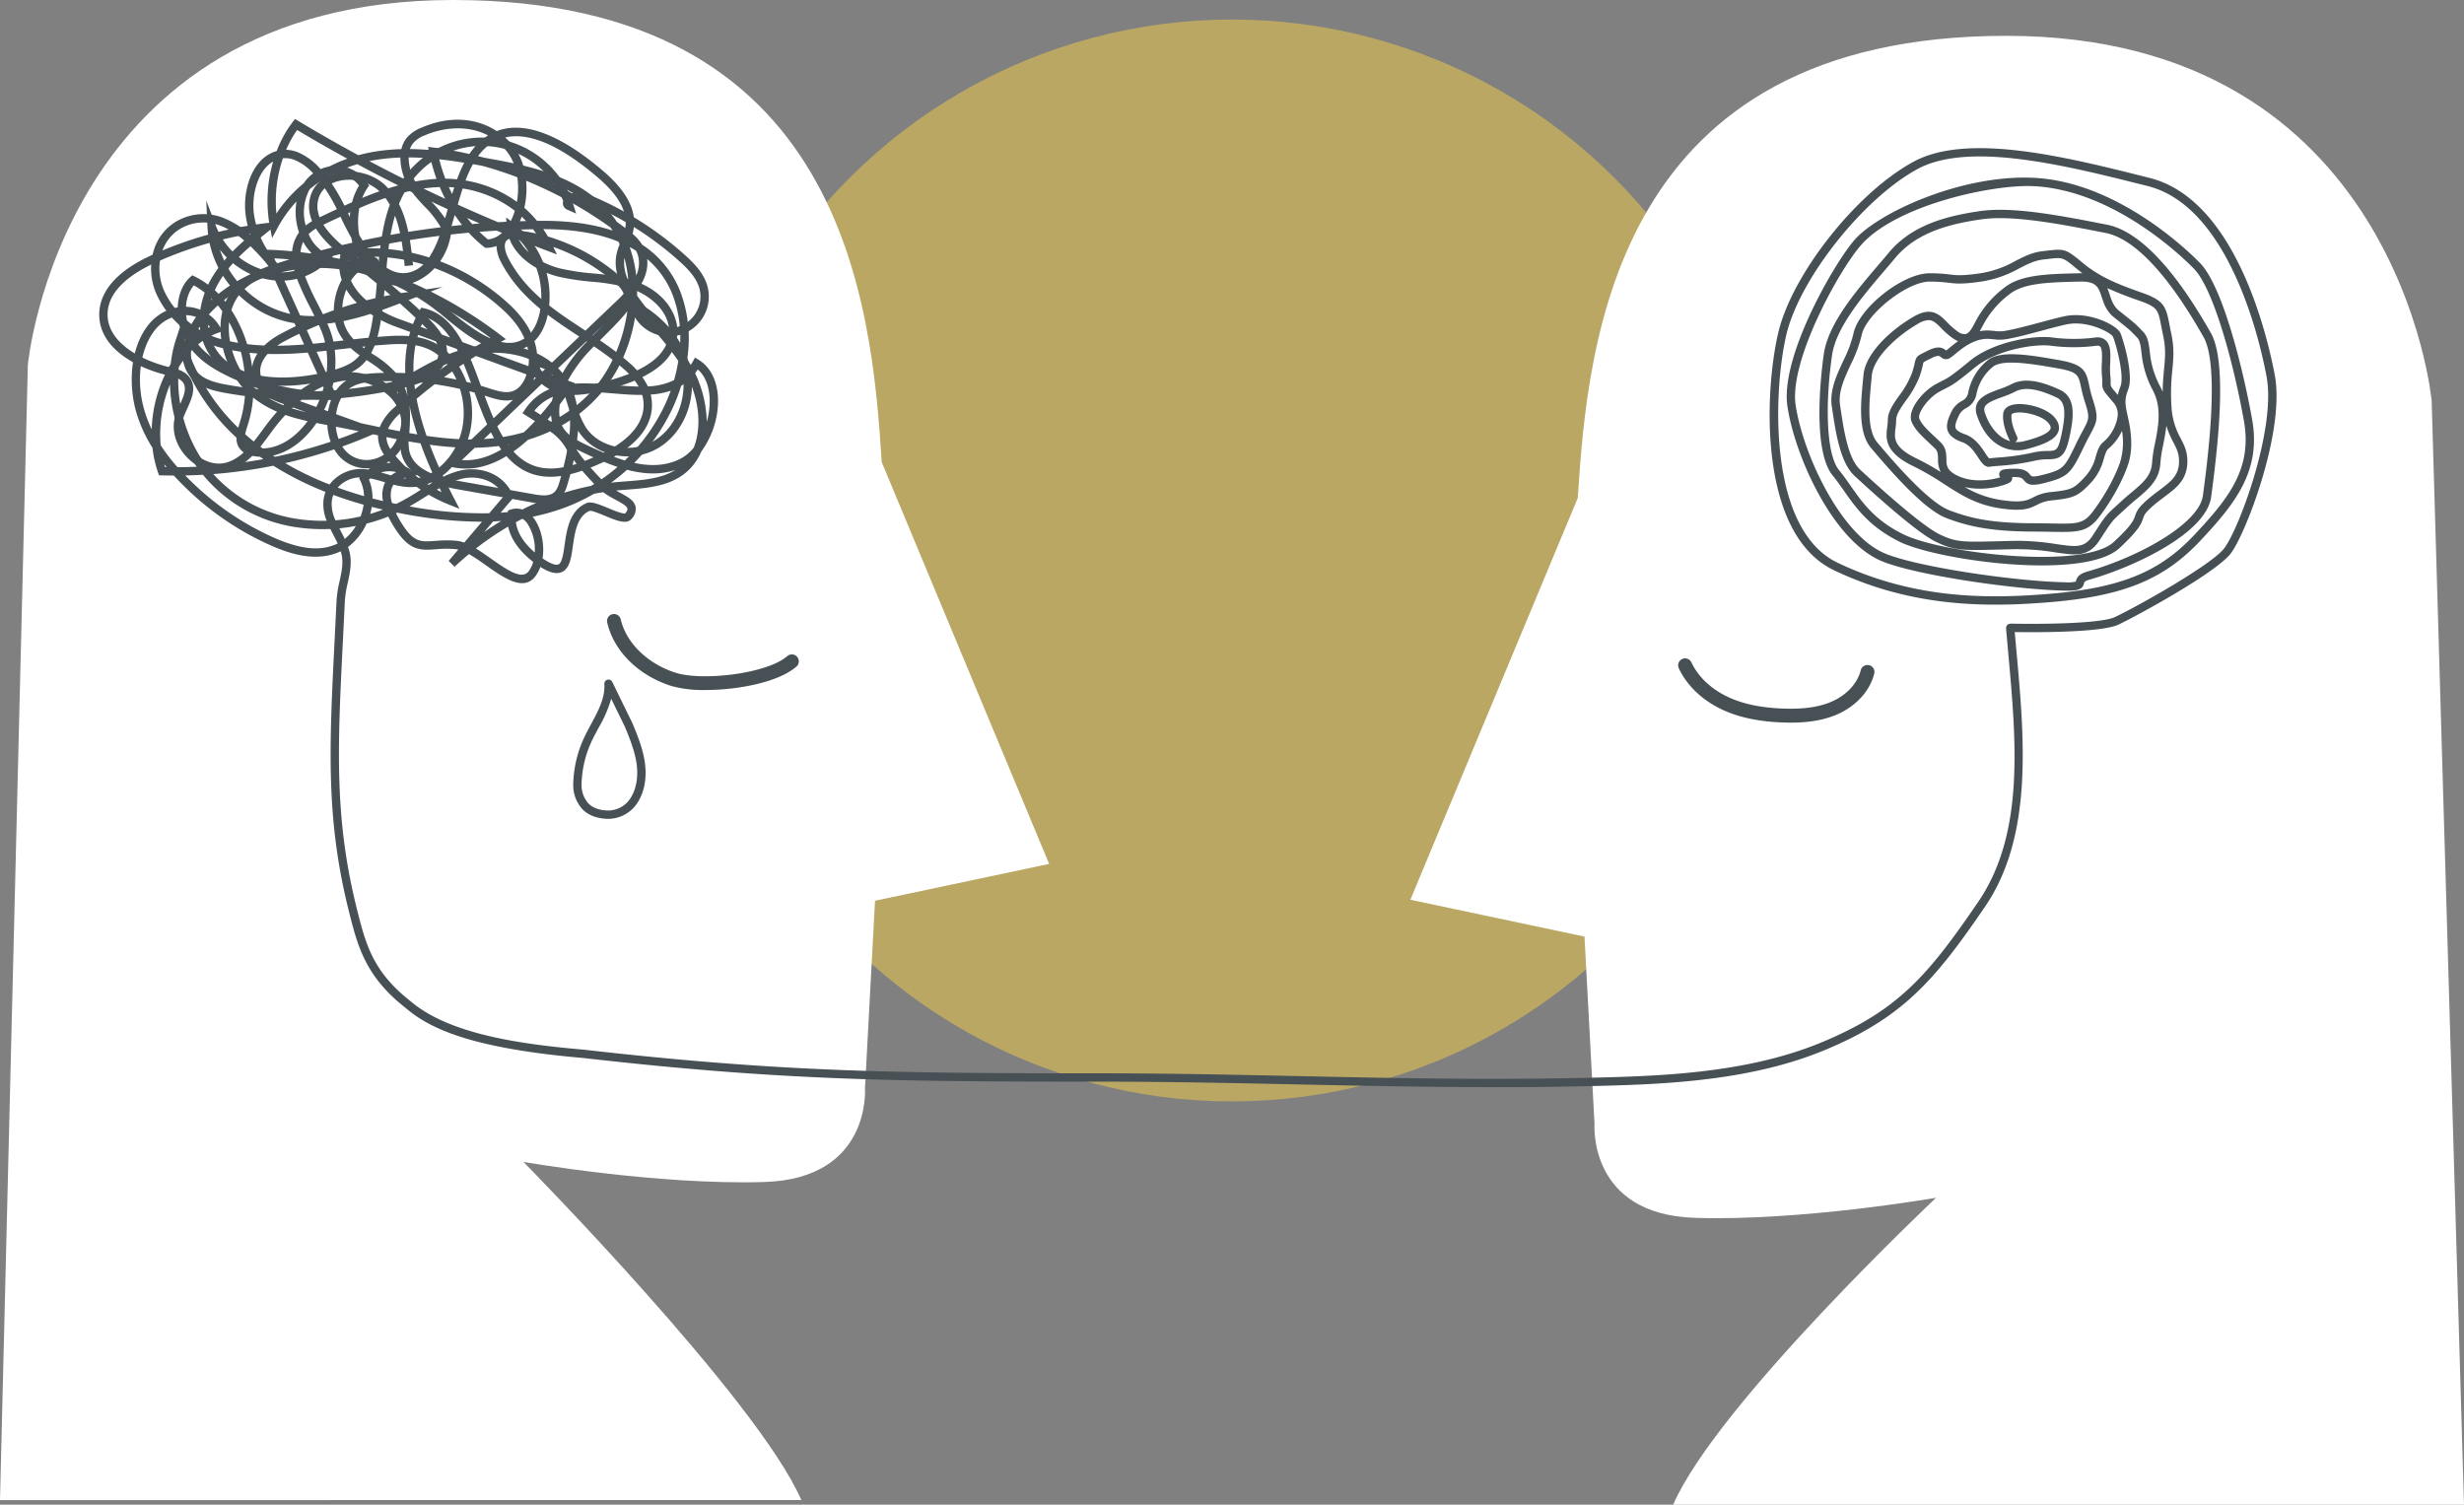 <svg xmlns="http://www.w3.org/2000/svg" xmlns:xlink="http://www.w3.org/1999/xlink" width="885.952" height="541.024" viewBox="0 0 885.952 541.024">
  <rect x="0" y="0" width="885.952" height="541.024" fill="#808080" stroke="none"/>
  <defs>
    <clipPath id="clip-path">
      <rect id="Rechteck_128" data-name="Rechteck 128" width="885.952" height="541.024" fill="none"/>
    </clipPath>
  </defs>
  <circle id="Ellipse_23" data-name="Ellipse 23" cx="194.5" cy="194.5" r="194.5" transform="translate(248.476 7.024)" fill="#fdd346" opacity="0.468"/>
  <g id="Gruppe_177" data-name="Gruppe 177">
    <g id="Gruppe_179" data-name="Gruppe 179" clip-path="url(#clip-path)">
      <path id="Pfad_177" data-name="Pfad 177" d="M0,539.383,10.012,131.23S22.053,0,162.92,0s150.5,109.577,154.11,166.158l60.2,144.471-62.608,13.243L311.011,391.3s2.406,32.5-36.126,33.7-86.687-7.224-86.687-7.224,84.28,85.482,99.932,121.6Z" fill="#fff"/>
      <path id="Pfad_178" data-name="Pfad 178" d="M885.952,541.022,874.325,144.116S862.284,12.882,721.417,12.882s-150.5,109.579-154.11,166.158l-60.2,144.472,62.608,13.245,3.611,67.424s-2.409,32.506,36.119,33.711,86.689-7.224,86.689-7.224S617.26,504.9,601.608,541.024Z" fill="#fff"/>
      <path id="Pfad_179" data-name="Pfad 179" d="M537.1,390.9c-23.885,0-47.28-.5-70.14-.982-23.069-.489-46.922-.995-71.13-.995-73.3,0-114.877-.379-186.252-8.524-41.925-3.622-55.828-11.191-63.893-18.117-14.3-11.184-17.109-22.249-20.077-33.962-8.531-33.665-7.24-59.421-5.285-98.407.227-4.517.462-9.2.69-14.091a41.439,41.439,0,0,1,1.086-6.841c.735-3.384,1.429-6.579.706-9.661q-.129-.549-.3-1.091c-8.651,4.074-18.162.9-24.616-1.884a104.525,104.525,0,0,1-32.246-22.088Q64,172.622,62.507,170.99q-2.156-.006-4.307-.066l-1.036-.03-.339-.979a41.527,41.527,0,0,1-2-8.9,50.5,50.5,0,0,1-5.76-12.548c-2.842-9.575-2.591-23.111,4.376-31.767a17.349,17.349,0,0,1,6.376-4.955,31.144,31.144,0,0,1-2.664-4.224A22.53,22.53,0,0,1,55.5,89.354,18.081,18.081,0,0,1,64.92,78.817a19.458,19.458,0,0,1,9.469-1.787l-.221-4.911,1.943,5.095a19.375,19.375,0,0,1,3.907,1.012,33.466,33.466,0,0,1,10.113,6.293,32.981,32.981,0,0,1-1.769-6.929c-1.161-8.274,1.668-18.99,9.2-22.556a12.638,12.638,0,0,1,1.926-.729,41.4,41.4,0,0,1,5.769-10.466l.815-1.058,1.146.687q10.661,6.4,21.63,12.342a56.967,56.967,0,0,1,5.638-1.245,70.775,70.775,0,0,1,9.829-.939,10.2,10.2,0,0,1,1.857-3.964,13.008,13.008,0,0,1,5.395-3.763c10.774-4.671,20.3-3.145,27.053,1.235,9.768-3.723,22.785,1.118,38.256,14.361,8.654,7.4,12.2,14.394,10.851,21.37-.079.411-.176.811-.285,1.2a17.613,17.613,0,0,1,3.458,3.915,35.671,35.671,0,0,1,13.755,16.974,47.8,47.8,0,0,1,2.425,24.191q.638.991,1.242,2.021c.012.021.024.042.037.063q.4-.613.777-1.29l.76-1.374,1.338.821c4.682,2.875,7.206,8.673,6.925,15.909a31.312,31.312,0,0,1-5.987,17.024,20.716,20.716,0,0,1-1.742,3.281c-5.874,9-16.13,9.783-25.178,10.47-.759.058-1.511.115-2.254.177-.491.04-.983.085-1.473.134.441.247.879.484,1.3.714,2.827,1.531,5.268,2.853,5.72,5.2a5.146,5.146,0,0,1-1.492,4.3c-1.749,2.1-5.375.6-9.574-1.144-1.761-.731-4.705-1.952-5.47-1.769-4.493,1.946-5.313,7.662-6.036,12.705-.618,4.312-1.152,8.035-3.957,9.29-1.911.853-4.379.269-7.732-1.843A13.292,13.292,0,0,1,192.646,207c-4.219,5.931-11.465.817-17.859-3.694-2.079-1.467-4.2-2.961-6.164-4.075q-2.633,2.176-5.151,4.536L161.3,201.7l3.493-4.1a6.086,6.086,0,0,0-.777-.134,38.5,38.5,0,0,0-7.325.027c-5.178.383-9.271.685-14.243-6.844a42.439,42.439,0,0,1-2.836-4.926,64.4,64.4,0,0,1-7.8,2.538,21.779,21.779,0,0,1-6.669,8.409,19.777,19.777,0,0,1,.574,1.971c.877,3.74.077,7.421-.695,10.981a39.163,39.163,0,0,0-1.021,6.345c-.229,4.891-.464,9.581-.69,14.1-1.941,38.715-3.224,64.292,5.2,97.52,2.962,11.689,5.52,21.783,19.07,32.38,13.779,11.83,39.217,15.457,62.292,17.451,71.253,8.13,112.762,8.509,185.952,8.509,24.24,0,48.109.506,71.194,1,32.877.7,66.873,1.422,101.793.65,25.9-.57,58.126-1.278,85.7-12.6,27.88-11.449,38.707-24.243,56.766-50.7,16.679-24.439,13.7-57.355,10.827-89.189-.278-3.078-.553-6.131-.808-9.148a1.5,1.5,0,1,1,2.99-.252c.253,3.01.529,6.058.807,9.131,2.788,30.852,5.948,65.822-11.337,91.149-18,26.375-29.6,40.083-58.107,51.789-28.083,11.532-60.622,12.246-86.767,12.822q-16.025.351-31.783.331M171.128,197.216c1.744,1.063,3.545,2.334,5.388,3.634,6.765,4.774,11.372,7.658,13.685,4.408a10.63,10.63,0,0,0,1.508-3.221c-3.286-2.528-7.791-6.927-8.992-12.7a107.3,107.3,0,0,0-11.589,7.874m23.944,3.553.222.149c3.507,2.334,4.948,2.271,5.5,2.026,1.3-.58,1.762-3.832,2.213-6.977.793-5.534,1.78-12.421,7.849-15.046,1.643-.709,4.026.208,7.777,1.764,1.847.767,5.258,2.184,6.178,1.923.429-.527.888-1.231.791-1.739-.183-.956-2.227-2.062-4.2-3.132a37.656,37.656,0,0,1-4.55-2.757q-1.628.252-3.249.565a69.807,69.807,0,0,1-15.578,6.644q-3.258.954-6.521,1.611c.18.211.357.434.527.667,2.535,3.458,3.866,9.165,3.045,14.3m-9.573-13c.565,4.623,3.876,8.393,6.766,10.864a17.037,17.037,0,0,0-2.657-10.389,6.821,6.821,0,0,0-1.749-1.726q-1.187.61-2.36,1.251M66.6,170.955q.571.586,1.165,1.177a101.566,101.566,0,0,0,31.322,21.459c9.43,4.061,16.541,4.648,22.328,1.832-.505-1.106-1.071-2.193-1.63-3.262-.338-.65-.68-1.3-1.009-1.965a63.778,63.778,0,0,1-12.367-.646,53.6,53.6,0,0,1-33.454-18.839q-3.177.179-6.355.244M160.8,194.29a33.474,33.474,0,0,1,3.532.184,10.932,10.932,0,0,1,2.579.628l6.39-7.51a153.48,153.48,0,0,1-29.256-3.029c-.4-.075-.807-.152-1.217-.232-.147.069-.295.136-.443.2a38.724,38.724,0,0,0,2.565,4.454c4,6.061,6.514,5.876,11.519,5.5,1.318-.1,2.74-.2,4.331-.2m-38.783-4.323q.207.4.419.806c.516.989,1.039,1.992,1.524,3.022a18.1,18.1,0,0,0,4.008-4.683q-2.952.565-5.951.855m55.306-2.473-3.257,3.828q3.031-2.111,6.168-4-1.459.106-2.911.168M76.7,170.46a50.6,50.6,0,0,0,30.149,16.122,60.79,60.79,0,0,0,10.6.658,15.541,15.541,0,0,1-1.162-7.012,12.045,12.045,0,0,1,.759-3.347,113.8,113.8,0,0,1-18.778-9.429A179.126,179.126,0,0,1,76.7,170.46m43.15,7.493a9.1,9.1,0,0,0-.575,2.524,13.548,13.548,0,0,0,1.349,6.6,61.246,61.246,0,0,0,9.019-1.382,19.831,19.831,0,0,0,1.1-4.223c-3.507-.981-7.166-2.143-10.892-3.519m13.816,4.3a22.179,22.179,0,0,1-.562,2.532q2.328-.682,4.6-1.548c-1.313-.3-2.662-.629-4.036-.984m13.56-.17a143.578,143.578,0,0,0,28.674,2.461l5.313-6.244c-3.156-5.973-9.957-7.413-15.157-6.161a26.536,26.536,0,0,0-5.35,1.977q1.257,2.581,2.648,5.253l1.863,3.577-3.748-1.491a54.1,54.1,0,0,1-7.33-3.579l-1.14.716c-1.512.952-3.076,1.936-4.643,2.842q-.562.33-1.13.649M169.6,168.73c5.717,0,11.86,2.633,14.756,9.2l.379.861-4.729,5.558q1.307-.093,2.584-.222l.084-.608.9-.29a6.729,6.729,0,0,1,4.21-.031,99.225,99.225,0,0,1,24.74-8.5q.571-.338,1.136-.685c-1.738-1.817-3.157-3.389-4.334-4.767-7.494,2.573-14.972,3.428-21.647-.522A23.056,23.056,0,0,1,182.1,164c-6.685,4.062-13.192,5.353-19.611,3.928h-.007a24.785,24.785,0,0,1-3.28,3.032c.07.151.142.306.213.457a29.589,29.589,0,0,1,5.939-2.191,18.258,18.258,0,0,1,4.251-.5m-28.627,12.162c.5.106.985.206,1.471.3q2.239-1.081,4.395-2.349c1.5-.866,3.011-1.816,4.473-2.736q-.8-.535-1.58-1.1a16.822,16.822,0,0,1-2.52.132,25.867,25.867,0,0,1-5.684-.866,4.878,4.878,0,0,0-.61,1.07,8.589,8.589,0,0,0,.055,5.546m-7.051-1.666c1.285.337,2.549.649,3.781.938a10.449,10.449,0,0,1,.441-5.961,8.377,8.377,0,0,1,.363-.765l-.38-.111c-1.71-.5-3.359-.984-5-1.307-.157.137-.311.28-.46.429a17.324,17.324,0,0,1,1.253,6.777m-12.5-3.891c3.233,1.178,6.414,2.193,9.479,3.066a13.874,13.874,0,0,0-1.354-5.583l-.428-.879.248-.294a11.193,11.193,0,0,0-7.945,3.69m35.642.755q.839.456,1.7.881-.361-.728-.713-1.449-.492.279-.982.568m-3.427-2.039q.24.156.483.31c.868-.531,1.744-1.051,2.631-1.549-.028-.058-.054-.114-.081-.172a20.1,20.1,0,0,1-3.033,1.411m-51.1-7.517a113.061,113.061,0,0,0,15.941,7.688,14.207,14.207,0,0,1,12.249-5.553q.8.057,1.6.173.381-.266.775-.5c-.162.015-.324.028-.487.037a13.259,13.259,0,0,1-10.976-4.713,14.493,14.493,0,0,1-1.474-2.1,178.619,178.619,0,0,1-17.623,4.969m122.9,2.379a70.009,70.009,0,0,1-5.726,4.651q1.517-.177,3.035-.3,1.125-.093,2.274-.178c6.324-.48,12.8-.972,17.824-4.126-5.626,1.9-11.5,1.516-17.407-.044m-13.113-.781c1.086,1.239,2.368,2.636,3.9,4.221a66.657,66.657,0,0,0,5.827-4.455c-1.641-.546-3.282-1.165-4.919-1.835-1.592.729-3.2,1.429-4.8,2.069m-67.306,3.806q.493.075.987.125c-.124-.107-.248-.216-.371-.324-.212.063-.418.129-.616.2m4.3-1.017q.577.465,1.166.913a16.387,16.387,0,0,0,4.917-1.971q-2.416-5.406-4.231-10.442-2.739-.429-5.459-.934a18.288,18.288,0,0,1-1.641,3.113,15.565,15.565,0,0,1-1.88,2.325l.1.118q1.642,1.951,3.471,3.727a13.434,13.434,0,0,1,1.647.944l2.966,1.987ZM137,169.88c.663.185,1.32.377,1.972.568.557.163,1.108.324,1.654.479a10.284,10.284,0,0,1,1.854-1.171,10.375,10.375,0,0,0-5.48.124m47.633-7.546a19.8,19.8,0,0,0,4.573,3.809c5.577,3.3,11.909,2.648,18.107.646a53.27,53.27,0,0,1-3.667-5.337,18.5,18.5,0,0,0-5.853-6.334,60.187,60.187,0,0,1-7.949,3.008,55.59,55.59,0,0,1-5.211,4.208m-30.092-2.42q1.49,3.972,3.358,8.186a24,24,0,0,0,5.845-7.269c-3.075-.184-6.144-.5-9.2-.917m-96.765.191a65.959,65.959,0,0,0,6.06,7.884q3.449-.015,6.9-.169a55.464,55.464,0,0,1-9.622-29.548A46.794,46.794,0,0,0,57.775,160.1m1.561,7.846.538.011q-.429-.522-.845-1.042.147.518.307,1.031m4.943-35.935a52.35,52.35,0,0,0,9.106,34.361q.459.63.935,1.245a176.069,176.069,0,0,0,20.364-2.533c-.4-.28-.8-.561-1.2-.847a17.616,17.616,0,0,1-2.5-.279,6.907,6.907,0,0,1-5.291-3.43l-.054-.1a6.752,6.752,0,0,1-.614-3.059,75.89,75.89,0,0,1-19.208-27.658q-.8,1.111-1.538,2.3m163.756,34.426c5.793,1.256,11.443,1.154,16.661-1.516a15.314,15.314,0,0,0,4.77-4c2.353-5.964,2.549-14.947-1.71-24.333a17.826,17.826,0,0,1-2.829,2.135,64.287,64.287,0,0,1-3.094,8.035,69.78,69.78,0,0,1-13.8,19.683m-88.144-.591c-.333.227-.673.441-1.021.639a13.519,13.519,0,0,1,1.534-.038c-.133-.154-.266-.309-.4-.465l-.116-.136m67.34-4.331a49.785,49.785,0,0,0,3.068,4.2c1.04-.4,2.072-.83,3.092-1.273-1.437-.647-2.867-1.319-4.289-2-.618-.3-1.245-.6-1.871-.932m13.5,2.727c1.306.485,2.612.929,3.912,1.317a66.779,66.779,0,0,0,14.474-20.072q1.145-2.466,2.05-5.007a28.259,28.259,0,0,1-7.19,1.392,15.426,15.426,0,0,1,.291,1.538c1.445,10.49-7.358,17.363-13.537,20.832m-54.662,1.185q6.9.507,14.159-3.793c-.3-.414-.591-.839-.876-1.271a74.57,74.57,0,0,1-8.635.63Zm-43-4.877a10.971,10.971,0,0,0,.862,1.17,10.123,10.123,0,0,0,8.51,3.658,11.423,11.423,0,0,0,5.635-1.922,11.854,11.854,0,0,1-2.143-6.282c0-.216,0-.429.01-.641l-1.794-.378-.414.18q-5.258,2.28-10.666,4.215m-24.9,3.256c.232.154.464.3.7.456a175.734,175.734,0,0,0,20.029-5.439,20.857,20.857,0,0,1-1.193-5.983c-1.3-.24-2.6-.483-3.9-.741q-.908,1.333-1.928,2.583c-4.007,4.892-8.774,8.022-13.706,9.124m103.868-10.875c1.574,3.326,4.975,5.191,8.361,6.81,2.2,1.055,4.432,2.089,6.664,3.036,5.3-2.58,15.611-8.949,14.233-18.958A12.923,12.923,0,0,0,230.9,142c-3.507.036-7.15-.272-10.753-.572-1.291-.107-2.574-.214-3.842-.306-.162.192-.324.382-.488.571a52.746,52.746,0,0,1-13.786,11.244m-63.1,4.224a8.62,8.62,0,0,0,1.436,4.328,12.6,12.6,0,0,0,1.2-1.542,15.5,15.5,0,0,0,1.129-2.031q-1.887-.367-3.766-.755M88.16,156.145c2.043,1.819,4.158,3.517,6.325,5.1,5.307-.113,10.664-3.086,15.067-8.464q.543-.663,1.051-1.352c-6.917-1.546-13.708-3.782-19.6-8.491a44.048,44.048,0,0,1-1.928,9.9l-.068.212a25.234,25.234,0,0,0-.85,3.09m94.479,3.707.112.155.337-.238c-.15.029-.3.056-.449.083M168.23,158c.412.006.823.009,1.238.009h.034l5.664-5.4c-1.653-3.653-3.1-7.553-4.524-11.43-.625-.175-1.249-.344-1.876-.508a31.839,31.839,0,0,1,.571,12.882A29.286,29.286,0,0,1,168.23,158m-14.839-1.278c3.888.567,7.786.989,11.677,1.178a25.632,25.632,0,0,0,1.31-4.845,28.987,28.987,0,0,0-.993-13.216q-4.51-1.03-9.083-1.683-3.319,2.543-6.514,5.248a94.667,94.667,0,0,0,3.6,13.318m23.135-1.269-2.536,2.42q1.848-.112,3.654-.317-.576-1.029-1.118-2.1m-55.768-2.038a17.862,17.862,0,0,0,.981,4.43q3.666-1.3,7.266-2.771c-2.737-.573-5.508-1.142-8.247-1.659m58.043-.132c.65,1.332,1.332,2.614,2.055,3.832a63.608,63.608,0,0,0,7.508-1.681q1.981-1.836,4-4.013c-.959-.616-2.015-1.281-3.179-2l-1.322-.821.869-1.291a19.756,19.756,0,0,1,11.2-8.213c.067-.18.135-.358.2-.536L195.868,137Zm-32.138,2.329q1.7.309,3.4.591a98.729,98.729,0,0,1-2.863-10.51,26.344,26.344,0,0,1-.535,9.919m-7.157-1.4q2.107.432,4.229.845a22.39,22.39,0,0,0,.726-6.948c-.243.223-.485.448-.726.672a16.509,16.509,0,0,0-4.229,5.431M61.8,114.169a14.272,14.272,0,0,0-6.024,4.414c-5.442,6.761-6.984,18.428-3.837,29.033a45.7,45.7,0,0,0,2.616,6.779,49.034,49.034,0,0,1,6.833-23.552,44.673,44.673,0,0,1,1.972-9.127l1.333-4.009q-.115-.42-.214-.847a36.957,36.957,0,0,1-2.679-2.691M67.982,127A72.692,72.692,0,0,0,85.64,153.8c.164-.576.344-1.134.514-1.665l.067-.21a42.408,42.408,0,0,0,1.948-11.562,29.033,29.033,0,0,1-2.885-3.558q-2.042-.89-4.032-1.887c-3.958-1.964-8.644-4.686-12.228-9.038q-.531.543-1.042,1.12m61.907,25.191q1.675.351,3.327.7t3.317.7a18.626,18.626,0,0,1,5.158-7.009q1.145-1.066,2.308-2.114a19.681,19.681,0,0,0-3.143-7.431c-1.863-.008-3.7.036-5.555.123-3.26.156-6.979.506-9.849,2.681-2.409,1.825-4.073,5.115-4.605,9.075Zm65.007.887-.055.061.089-.038-.034-.023m55.029-18.874a42.438,42.438,0,0,1,4.2,17.481,28.17,28.17,0,0,0,1.035-6.506c.211-5.41-1.331-9.808-4.269-12.338-.31.477-.633.932-.964,1.363M196.907,150.82q.629.424,1.191.819l.341-.173a18.5,18.5,0,0,1-.294-2.109q-.618.746-1.238,1.463m-22.674-8.576c1.029,2.775,2.088,5.533,3.239,8.159l6.995-6.674c-3.211.766-6.469-.28-9.384-1.214l-.332-.106-.518-.165m27.056,3.165a15.337,15.337,0,0,0-.069,4.531A49.8,49.8,0,0,0,212.5,140.9a45.523,45.523,0,0,0-8.114.3q-1.557,2.194-3.1,4.208m-9.151,2.316q1.2.756,2.251,1.432,2.02-2.329,4.08-5,.111-.531.253-1.055c.034-.146.069-.29.1-.434a16.57,16.57,0,0,0-6.688,5.054m-100.975-8.61c.177.167.355.331.534.489,5.376,4.756,11.835,7.083,18.509,8.657l-9.242-3.344c-2.932-1.06-6.242-2.58-8.324-5.305q-.741-.243-1.477-.5Zm25.387,8.252,1.42.514a20.3,20.3,0,0,1,1.09-4.043c-.332,0-.658,0-.988-.005-.45,1.2-.958,2.381-1.522,3.534m-14.534-5.26,11.7,4.235q.642-1.278,1.183-2.6a84.164,84.164,0,0,1-12.886-1.632m42.42-5a23.029,23.029,0,0,1,2.073,5.151l.039-.034q-.423-2.587-.639-5.057-.736-.035-1.473-.06m-24.905,1.967.9,1.984a13.148,13.148,0,0,1,3.21-3.6c3.553-2.693,7.808-3.109,11.519-3.286q1.5-.07,3-.1a47.115,47.115,0,0,0-5.775-4.228,46.988,46.988,0,0,1-6.332-4.7q-1.35.153-2.688.307-1.491.169-2.987.339a37.745,37.745,0,0,1-.846,13.292m53.4-.365q1.37.4,2.732.841l.331.106c2.95.946,6,1.923,8.607.89,2.24-.889,3.832-3.164,4.721-5.936l-18.168-6.626q-.959.583-1.911,1.181c1.312,3.08,2.508,6.321,3.688,9.544m-78.384-1.636a81.547,81.547,0,0,0,21.416,3.707q.219-.7.409-1.4l-5.715-12.617a131.941,131.941,0,0,1-14.416.5c-1.809,2.035-3.134,4.65-2.5,7.7a6.862,6.862,0,0,0,.808,2.1m54.375.279q.122,1.284.3,2.6,1.418-1.176,2.861-2.322-1.58-.162-3.163-.282m69.6.929q.94.075,1.877.154c3.158.263,6.27.521,9.243.561a25.035,25.035,0,0,0-5.407-6.343q-.738-.655-1.495-1.29a52.736,52.736,0,0,1-4.218,6.918m5.549-9.713q1.093.9,2.156,1.842a26.283,26.283,0,0,1,6.73,8.525,23.092,23.092,0,0,0,9.425-2.257,58.656,58.656,0,0,0,1.519-6.9,120.06,120.06,0,0,0-8.78-11.1c-2.128-2.481-4.3-5.019-6.359-7.71a59.038,59.038,0,0,1-4.691,17.6m-14.1,9.285c1.642,0,3.305.068,4.979.17a49.154,49.154,0,0,0,5.321-8.651c-2.176-1.691-4.431-3.288-6.7-4.832a51.784,51.784,0,0,0-9.379,12.3l2.57.937-.125.181c1.1-.074,2.211-.105,3.336-.105m-42.24-.545q.822.2,1.643.415c-.878-2.377-1.76-4.705-2.686-6.922q-.8.521-1.589,1.05a30.784,30.784,0,0,1,2.632,5.457m24.433-1.662q-.189.578-.416,1.131l.973-.928Zm-32.5,0q2.233.378,4.454.845a27.347,27.347,0,0,0-1.528-2.926q-1.473,1.024-2.926,2.081m38.621-.956,3.071,1.12a53.406,53.406,0,0,1,9.684-12.962l-.2-.134Zm-49.568-.357q3.39.242,6.756.683,2.67-2.013,5.419-3.924a18.491,18.491,0,0,0-6.13-5.2,19.453,19.453,0,0,0-5.366-1.74,44.835,44.835,0,0,0-.679,10.178M87.29,134.4q.36.153.721.3a49.367,49.367,0,0,0-1.431-8.242q-1.569-.229-3.134-.533A32.007,32.007,0,0,0,87.29,134.4m26.535-7.926,3.551,7.838a33.379,33.379,0,0,0,.029-8.2q-1.787.19-3.58.366m28.5,7.576q1.7.026,3.4.1a47.824,47.824,0,0,1,.7-10.364,53.441,53.441,0,0,0-7.069.086c-3.029.2-6.1.483-9.16.805,1.221.922,2.52,1.777,3.846,2.65a36.849,36.849,0,0,1,8.291,6.721m103.946-.42c-.018.082-.036.162-.054.243.04-.04.081-.081.12-.122-.022-.039-.044-.081-.066-.121m-53.388-.918,2.262.824,13.127-12.524-.054-.035c-10.527-6.922-21.412-14.08-28.013-26.6a13.674,13.674,0,0,1-1.691-5.934,10.818,10.818,0,0,1-3.514.668l-.539.013-.423-.332a47.035,47.035,0,0,1-5.52-5.122q-3.215.292-6.421.65a23.037,23.037,0,0,1-3.847,9.637,77.745,77.745,0,0,1,23.031,13.826c3.925,3.389,9.365,8.776,11.291,16.4a21.225,21.225,0,0,1,.311,8.528M71.232,123.838c3.26,4.014,7.65,6.558,11.359,8.4l.07.035a35.323,35.323,0,0,1-2.5-7.067q-.924-.231-1.846-.491a31.82,31.82,0,0,1-5.464-2.123q-.828.588-1.62,1.248m18.474,3.016c.4,1.684.73,3.4.968,5.124A11.731,11.731,0,0,1,92.6,127.1q-1.447-.1-2.892-.246m84.784-.846,15.5,5.652a18.087,18.087,0,0,0-.324-6.737c-1.7-6.727-6.419-11.477-10.342-14.864a74.585,74.585,0,0,0-23.056-13.635,20.8,20.8,0,0,1-5.565,4.267,18.2,18.2,0,0,1-2.408,1.047q2.512,1.1,4.994,2.305l5.888-.875-4.3,1.655a157.882,157.882,0,0,1,25.158,15.707l1.865,1.42-2.07,1.1q-2.7,1.431-5.337,2.959m-24.414-4.786a22.335,22.335,0,0,1,6.041,1.993,21.7,21.7,0,0,1,7.28,6.169q1.033-.691,2.076-1.367-.606-1.318-1.247-2.56l-13.909-5.073c-.083.278-.164.557-.241.838m65.636,1.147c1.966,1.345,3.922,2.733,5.831,4.195a58.614,58.614,0,0,0,4.018-14.725c-.4.577-.838,1.108-1.256,1.593-2.257,2.614-4.746,5.1-7.153,7.5q-.724.722-1.44,1.439m13.353-16.075a127.93,127.93,0,0,0,8.335,10.437c2.364,2.757,4.778,5.572,7.023,8.595a43.519,43.519,0,0,0-2.558-19.257,32.723,32.723,0,0,0-9.177-12.949c.418,3.638-.774,7.392-3.612,11.344q.009.914-.011,1.83m-62.77,16.724,4.543,1.657q2.724-1.628,5.511-3.158a153.679,153.679,0,0,0-25.3-15.22l-4.55,1.753c-3.094,1.191-6.287,2.42-9.554,3.564a41.5,41.5,0,0,0,6.556,3.09l4.986,1.819a36.111,36.111,0,0,1,2.421-4.965l.558-.95,1.073.247c6.188,1.427,10.42,6.109,13.757,12.163M107.594,120q-2.808,1.354-5.564,2.844a24.337,24.337,0,0,0-2.374,1.459c3.225-.022,6.459-.188,9.689-.438Zm-18.74,3.742c2.048.245,4.11.4,6.175.485a26.106,26.106,0,0,1,5.58-4.026q2.845-1.536,5.747-2.934l-.487-1.077c-.541-.079-1.08-.17-1.621-.273a37.033,37.033,0,0,1-18.327-9.776q-.456.6-.868,1.261a17.484,17.484,0,0,0-1.859,4.111,48.392,48.392,0,0,1,5.66,12.229m-22.7-2.219.073.246q.3,1.009.62,2c.124-.125.248-.25.374-.373q-.564-.893-1.062-1.863l0-.009m44.158-2.8,2.205,4.867q2.186-.2,4.367-.438a26.179,26.179,0,0,0-1.24-3.948c-.315-.778-.656-1.562-1.017-2.353q-2.172.9-4.315,1.872M82.7,122.715q1.458.315,2.926.561a45.566,45.566,0,0,0-3.262-7.452,26.569,26.569,0,0,0,.336,6.891m34.987-6.369q.387.872.735,1.731a28.968,28.968,0,0,1,1.455,4.744q1.577-.177,3.145-.357l.54-.062a18.715,18.715,0,0,1-1.313-1.983,16.359,16.359,0,0,1-1.737-4.443q-1.409.219-2.825.37m5.807-.9a13.1,13.1,0,0,0,1.356,3.483A16.419,16.419,0,0,0,127.143,122c3.981-.443,8.022-.854,12.012-1.112a54.712,54.712,0,0,1,7.92-.055q.2-.746.419-1.476l-5.023-1.832a43.536,43.536,0,0,1-9.255-4.658,91.317,91.317,0,0,1-9.721,2.578m-47.527,5.269a27.038,27.038,0,0,0,3.164,1.115l.421.118q-.179-1.315-.241-2.6l-1,.361a21.344,21.344,0,0,0-2.343,1.006m75.338-3.16,10.523,3.838c-2.4-3.53-5.249-6.155-8.895-7.318a33.213,33.213,0,0,0-1.628,3.48M68.9,120.3q.282.539.589,1.051c.155-.125.312-.251.469-.373-.355-.219-.709-.446-1.058-.678m144.165.285.111.073q.927-.933,1.855-1.856c.655-.653,1.316-1.313,1.976-1.979ZM67.2,115.225a34.889,34.889,0,0,0,5.489,3.867,26.224,26.224,0,0,1,2.817-1.486,11.247,11.247,0,0,0-8.158-4.271c-.136-.01-.272-.017-.407-.022.057.643.144,1.283.259,1.912M184.387,85.736a2.623,2.623,0,0,0-2.4.932c-1.033,1.486-.229,4.236.868,6.314,6.241,11.838,16.329,18.471,27.009,25.494l.633.416,11.574-11.044q1.176-1.121,2.169-2.205a7.988,7.988,0,0,0-2.645-3.5A68.17,68.17,0,0,0,198.956,88.8l1.28,2.682-3.492-1.32q-5.6-2.117-11.154-4.355l-.039,0a11.3,11.3,0,0,0-1.164-.068M66.9,110.31c.222.006.443.017.665.032a14.474,14.474,0,0,1,11.529,7.185l.185.313a25.462,25.462,0,0,1,.682-5.861A30.341,30.341,0,0,0,69.673,102.6,12.84,12.84,0,0,0,66.9,110.31m41.011,3.109a41.4,41.4,0,0,0,5.174.212c-.467-.938-.951-1.891-1.443-2.861a100.5,100.5,0,0,1-4.854-10.523,24.06,24.06,0,0,1-4.547.656Zm1.756-14.074a97.069,97.069,0,0,0,4.65,10.067c.6,1.19,1.217,2.4,1.809,3.6q1.942-.756,3.9-1.452a23.621,23.621,0,0,1,2.838-10.946,16,16,0,0,1-.866-4.47q-2.613-.6-5.244-1.1a23.8,23.8,0,0,1-7.091,4.294m-21.743,4.58a34.124,34.124,0,0,0,16.449,8.954l-5.453-12.038a26.213,26.213,0,0,1-3.1-.452c-.6-.122-1.187-.265-1.77-.425a22.993,22.993,0,0,0-6.124,3.961M73.167,79.991a16.44,16.44,0,0,0-6.973,1.542,14.9,14.9,0,0,0-7.864,8.808,19.6,19.6,0,0,0,1.486,15.8,28.185,28.185,0,0,0,3.018,4.586q.528-.123,1.064-.212c.194-4.239,1.6-8.3,4.487-10.866l.746-.66.9.43a31.658,31.658,0,0,1,11.053,9.144,19.691,19.691,0,0,1,2.739-4.609,36.107,36.107,0,0,1-9.234-22.533l-.061-1.371q-.678-.057-1.358-.056m51.349,24.14a20.122,20.122,0,0,0-1.434,6.391q2.608-.857,5.251-1.607a24.361,24.361,0,0,1-3.817-4.784m1.668-3.227a20.828,20.828,0,0,0,5.594,7.08,137.746,137.746,0,0,1,13.96-2.818l2.16-.321q-2.574-1.15-5.175-2.192a14.074,14.074,0,0,1-6.522-1.737,15.231,15.231,0,0,1-2.108-1.4q-2.667-.875-5.354-1.635a14.571,14.571,0,0,0-2.555,3.027m-47.1-11.12a33.651,33.651,0,0,0,6.776,11.971A23.778,23.778,0,0,1,90.2,98.587a28.745,28.745,0,0,1-11.113-8.8m145.408,2.929a14.751,14.751,0,0,0,1.4,8.1,43.5,43.5,0,0,0-1.4-8.1m1.909-3.889a45.789,45.789,0,0,1,2.344,10.251,10.488,10.488,0,0,0,.7-7,8.992,8.992,0,0,0-.747-1.9q-1.11-.706-2.295-1.349m-29.4-3.794a69.916,69.916,0,0,1,24.9,13.437,15.679,15.679,0,0,1-.319-6.6,20.008,20.008,0,0,1,1.215-4.013c-.133-.315-.27-.624-.413-.935q-10.932-4.518-27.047-4.534.866,1.269,1.661,2.641m-60.912,8.849c3.313,3.24,7.038,5.061,11.135,4.048a10.8,10.8,0,0,0,5-2.843A66.662,66.662,0,0,0,134.6,92.292c.078.089.157.177.235.265a1.5,1.5,0,0,1,1.262,1.322m-34.358,3.277.15.184-.673.587a21.155,21.155,0,0,0,4.646-.55q-.194-.7-.347-1.394-1.892.574-3.776,1.173m23.325-.268c.016.141.035.282.055.421q.144-.169.289-.333c-.113-.03-.23-.059-.344-.088M77.378,80.532l.108.284a26.359,26.359,0,0,0,16.368,15.96c.9-.383,1.8-.732,2.7-1.057q-.473-.6-.918-1.208C90.8,88.868,85.386,83.437,78.967,81.036q-.785-.292-1.589-.5m31.046,14.581c.093.45.2.9.323,1.362a20.619,20.619,0,0,0,4-2.116q-.555-.088-1.111-.171-1.608.453-3.214.925M99.09,93.949l.594.713q2.195-.705,4.4-1.38-2.73-.249-5.472-.386Zm25.994-.149q1.5.375,3,.781a12.647,12.647,0,0,1,1.242-.757q-.381-.667-.726-1.377-1.678.123-3.35.337c-.071.342-.126.681-.169,1.016m-5.734-1.3q1.4.288,2.8.6a16.993,16.993,0,0,1,.358-1.774q-1.332.325-2.665.662Zm13.9-3.225a69.652,69.652,0,0,1,21.048,3.3,34.926,34.926,0,0,0,3.724-7.774q-13.024,1.626-25.882,4.336l.1.141c.336-.005.674-.007,1.01-.007m-25.168,1.407q1.683.2,3.364.442l.534-.149a17.4,17.4,0,0,1-2.969-4.01,10.688,10.688,0,0,0-.929,3.717m-12.014-.892.225.007q4.391.138,8.76.559a13.28,13.28,0,0,1,2.476-6.789,22.644,22.644,0,0,1-.91-11.131A45.645,45.645,0,0,0,99.827,81.9l-1.994,3.7-.8-4.124a50.548,50.548,0,0,1,1.186-23.4c-5.559,3.171-7.878,12.044-6.887,19.1a32.635,32.635,0,0,0,4.731,12.62m14.894-5.655a13.947,13.947,0,0,0,4.518,5.889q5.6-1.486,11.236-2.767c-.054-.206-.1-.415-.154-.624-.09-.38-.172-.759-.246-1.14-1.441-2.528-2.742-5.124-3.9-7.59-2.057.96-4.1,1.937-6.141,2.909a18.455,18.455,0,0,0-5.31,3.323m18.216.339q.578,1,1.183,1.978,13.949-2.994,28.118-4.727a36.26,36.26,0,0,0-5.941-7.591c-1.38-1.476-2.807-3-4.089-4.672-.076-.1-.152-.2-.227-.3-.311-.153-.619-.3-.93-.457A103.16,103.16,0,0,0,129.2,74.846a26.575,26.575,0,0,0-.029,9.631m43.2-1.129q1.485,1.455,3.075,2.74a8.547,8.547,0,0,0,5.046-2.359q-.968-.4-1.934-.8-3.1.181-6.187.424m13.951-.477a62.775,62.775,0,0,1,6.441,1.072q-.538-.778-1.1-1.516-3.023.052-6.039.162l.7.282m8.962-3.482q14.417,0,24.959,3.515-.333-.546-.682-1.073a148.609,148.609,0,0,0-30.379-16.84,30.971,30.971,0,0,1-.665,9.719,39.818,39.818,0,0,1,4.579,4.7c.453-.006.908-.01,1.361-.014l.827,0m26.486.335q1.54,1.113,3.058,2.265c.96-5.729-2.286-11.691-9.911-18.214C199.4,50.488,188.8,47.762,181.627,49.432a23.823,23.823,0,0,1,3.988,4.6,20.927,20.927,0,0,1,2.528,5.5c12.947,3.149,25.658,8.418,33.633,20.2M163.505,77.3c-.387,1.345-.773,2.678-1.171,3.985,1.266-.139,2.529-.271,3.8-.394q-1.375-1.727-2.626-3.591m-52.068-9.348q-.232.371-.44.763a17.6,17.6,0,0,0-1.09,12.354,25.159,25.159,0,0,1,5.069-2.957c2.009-.959,4.058-1.937,6.143-2.909a63.519,63.519,0,0,0-6.045-9.916q-1.885,1.251-3.637,2.665m56.52,10.41q.87,1.131,1.794,2.2c.9-.078,1.813-.152,2.719-.222q-2.259-.978-4.513-1.974m-3.25-4.743q7.147,3.239,14.377,6.274,2.225-.126,4.453-.22l.034-.066a22.05,22.05,0,0,0,1.533-3.818,40.736,40.736,0,0,0-18.744-8.011c-.622,1.857-1.2,3.765-1.752,5.678l.1.163m22.873,4.294q-.3.833-.654,1.634,1.116-.036,2.231-.064-.771-.814-1.577-1.57m-32.506-5.447a45.009,45.009,0,0,1,4.962,6.024c.313-1.065.622-2.145.932-3.231l.012-.042q-2.961-1.359-5.906-2.751m-29.94,4.188q.313.667.643,1.348c.032-.573.081-1.143.146-1.706l-.789.358M101.72,56.91a48,48,0,0,0-2.334,19.881,49.111,49.111,0,0,1,9.795-10.876,14.457,14.457,0,0,1,3.417-3.57,18.5,18.5,0,0,0-6.854-4.9,8.88,8.88,0,0,0-4.024-.533m15.926,6.782a65.817,65.817,0,0,1,6.2,10.252q1.363-.618,2.742-1.223A22.067,22.067,0,0,1,129.1,66.73a10.477,10.477,0,0,0-8.792-4.062c-.321.015-.641.044-.957.086q-.861.453-1.7.938M167.381,64.9a43.893,43.893,0,0,1,18.478,7.682,28.428,28.428,0,0,0,.164-8.841q-6.262-2.38-12.659-4.129-1.654-.3-3.314-.585a44.789,44.789,0,0,0-2.669,5.873m31.258,1.009q5.953,2.871,11.711,6.3a51.365,51.365,0,0,0-11.711-6.3m-46.378,1.881q3.9,1.884,7.827,3.7-1.061-2.06-1.974-4.228a55.079,55.079,0,0,0-5.853.524m-27.417-7.52a13.629,13.629,0,0,1,7.323,5.6l.554.846-.576.83a17.3,17.3,0,0,0-1.894,3.618,111.315,111.315,0,0,1,12.924-4.5q-7.4-3.709-14.679-7.634-1.86.558-3.652,1.242m36.54,7q.567,1.269,1.188,2.5.366-1.194.75-2.372-.978-.085-1.938-.125M146.926,56.6a18.215,18.215,0,0,0,2.353,8.661,60.114,60.114,0,0,1,7.679-.938,63.959,63.959,0,0,1-2.18-7.363c-2.617-.22-5.235-.351-7.852-.36m-14.119,1.339q6.354,3.376,12.8,6.592a20.242,20.242,0,0,1-1.648-7.886,67.555,67.555,0,0,0-8.976.882q-1.1.185-2.175.412m27.322,6.308c1.371.015,2.776.093,4.2.241a51.606,51.606,0,0,1,2.591-5.977c-2.984-.483-5.983-.914-8.986-1.244a60.555,60.555,0,0,0,2.191,6.98M102.887,53.867a12.275,12.275,0,0,1,3.878.755,22.109,22.109,0,0,1,8.5,6.185,13.78,13.78,0,0,1,3.129-.942,53.9,53.9,0,0,1,6.477-2.8q-9.117-5-18.034-10.322a38.488,38.488,0,0,0-3.953,7.126m71.136,2.818q1.8.325,3.6.655c2.336.426,4.705.883,7.08,1.4a16.979,16.979,0,0,0-1.591-3.054,21.193,21.193,0,0,0-4.716-5.116,16.817,16.817,0,0,0-5.22,3.984q-.667.747-1.276,1.574,1.062.271,2.121.559m-20.1-3.885,2.067.269q6.42.833,12.781,2.3a25.149,25.149,0,0,1,2.174-2.817,21.062,21.062,0,0,1,4.538-3.857c-7.035-3.719-15.746-3.068-22.807-.009a10.075,10.075,0,0,0-4.188,2.88,6.887,6.887,0,0,0-1.079,2.033c2.246.02,4.491.124,6.729.3Z" fill="#465055"/>
      <path id="Pfad_180" data-name="Pfad 180" d="M643.982,259.827c-.943,0-1.834-.02-2.658-.046-8.478-.274-15.471-1.683-21.379-4.308-7.485-3.325-13.277-8.716-16.312-15.182a2.5,2.5,0,0,1,4.528-2.124c2.522,5.377,7.427,9.9,13.813,12.736,5.309,2.358,11.691,3.628,19.512,3.881,7.136.23,12.532-.546,16.974-2.451,5.45-2.337,9.408-6.574,10.586-11.333a2.5,2.5,0,1,1,4.854,1.2c-1.554,6.271-6.589,11.776-13.47,14.727-5.631,2.414-11.7,2.9-16.448,2.9" fill="#465055"/>
      <path id="Pfad_181" data-name="Pfad 181" d="M253.612,248.1a42.93,42.93,0,0,1-12.114-1.416c-11.88-3.741-20.755-12.478-23.161-22.8a2.5,2.5,0,1,1,4.869-1.135c1.976,8.479,9.746,16,19.794,19.166,9.632,3.035,32.8.344,40.073-6a2.5,2.5,0,1,1,3.288,3.767c-6.485,5.658-21.126,8.417-32.749,8.417" fill="#465055"/>
      <path id="Pfad_182" data-name="Pfad 182" d="M218.722,294.424c-4.022-.056-7.161-1.239-9.36-3.516a12.884,12.884,0,0,1-3.25-8.9,41.5,41.5,0,0,1,3.72-16.346c.822-1.811,1.789-3.607,2.724-5.344,2.6-4.829,5.053-9.391,4.745-14.375a1.5,1.5,0,0,1,2.846-.753l7.291,14.932c1.765,4.315,3.589,8.776,4.341,13.519.612,3.856.718,9.5-2.248,14.469a12.577,12.577,0,0,1-10.809,6.318m1.044-43.186a45.633,45.633,0,0,1-4.569,10.5c-.911,1.693-1.853,3.444-2.634,5.164a38.519,38.519,0,0,0-3.452,15.168,9.818,9.818,0,0,0,2.409,6.757c1.623,1.681,4.05,2.556,7.213,2.6a9.569,9.569,0,0,0,8.206-4.829c1.971-3.3,2.632-7.73,1.877-12.487-.7-4.4-2.455-8.7-4.155-12.854Z" fill="#465055"/>
      <path id="Pfad_183" data-name="Pfad 183" d="M195.528,181.133a23.367,23.367,0,0,1-4.118-.451l-26.894-4.758c-7.72-1.368-18.22-4.213-20.269-13.1a21.683,21.683,0,0,1-.12-6.958,29.361,29.361,0,0,0,.191-4.254,14.238,14.238,0,0,0-5.692-10.267c-.166-.132-.333-.261-.5-.388a157.5,157.5,0,0,1-29.72,2.817,60.551,60.551,0,0,0-10.517,11.171c-.385.514-.768,1.036-1.155,1.56-3.84,5.212-7.811,10.6-14.1,12.589-5.14,1.621-11.013-.135-15.331-4.583s-5.9-10.374-4.122-15.462c.389-1.114.9-2.245,1.4-3.339,1.408-3.116,2.739-6.059,1.225-8.192-1.073-1.512-3.364-2.05-5.386-2.526-12.179-2.866-25.07-10.243-24.726-22.354.233-8.174,6.736-15.393,18.808-20.875A140.215,140.215,0,0,1,95.734,80.228l5.188-.623-4.068,3.28c-6.425,5.182-13.07,10.54-17.51,17.566A30.575,30.575,0,0,0,75.885,108c10.437-9.69,25.208-15.085,40.535-14.628a64.554,64.554,0,0,1,9.6,1.023q-.5-.381-1-.759c-7.582-5.745-15.965-13.529-13.461-22.806,1.14-4.232,4.383-7.272,9.132-8.559,6.195-1.681,13.562.141,17.914,4.43a24.692,24.692,0,0,1,2.961,3.524,37.765,37.765,0,0,1,4.658-7.653,34.469,34.469,0,0,1,58.58,7.437,7.066,7.066,0,0,1,5.58-.552,119.251,119.251,0,0,1,35.879,22.23c3.464,3.115,6.843,6.632,8.106,11.229l.034.126a14.354,14.354,0,0,1-10.28,17.478c-.209.054-.419.1-.629.148-.027.255-.061.508-.1.759a32.185,32.185,0,0,1,4.762,11.01c2.4,11.045-2.079,22.684-10.9,28.3-9.585,6.106-23.177,3.583-29.088-5.4-.108-.164-.213-.33-.316-.5a92.581,92.581,0,0,1-3.567,18.472c-.514,1.859-1.216,4.4-3.156,6.047a8.459,8.459,0,0,1-5.6,1.769m-52.821-40.1a16.566,16.566,0,0,1,4.606,10.406,32.029,32.029,0,0,1-.2,4.693,19.122,19.122,0,0,0,.055,6.01c1.256,5.447,6.934,8.887,17.869,10.823l26.894,4.759c2.6.461,5.513.828,7.259-.653,1.141-.966,1.672-2.634,2.2-4.555,2.351-8.539,4.406-17.342,3.266-25.208-.162-.51-.319-1.019-.476-1.525-.413-1.338-.836-2.709-1.321-4.032l-.278-.048c-5.214-.921-11.175-4.775-11.942-11.059l-.178-1.459a34.239,34.239,0,0,0-18.212-1.832,51.777,51.777,0,0,0-12.821,4.071c-2.005,3.44-6.273,6-12.741,7.626-.489.122-.976.242-1.466.36q-1.251.8-2.518,1.623M90.8,83.946A137.223,137.223,0,0,0,55.733,94.491c-7.64,3.469-16.8,9.448-17.049,18.228-.293,10.319,11.891,16.872,22.414,19.349,2.413.567,5.416,1.273,7.146,3.71,2.509,3.537.678,7.588-.938,11.164-.49,1.082-.952,2.1-1.3,3.092-1.4,4.009-.08,8.754,3.443,12.383s8.225,5.09,12.274,3.812c5.359-1.693,9.035-6.682,12.59-11.508.39-.529.778-1.056,1.166-1.575a68.271,68.271,0,0,1,8.41-9.452,156.935,156.935,0,0,1-22.94-2.424c-4.2-.76-8.94-1.865-12.123-5.367-5.8-6.382-2.849-16.724,3.1-23.776a32.2,32.2,0,0,1,4.881-13.278c3.719-5.885,8.771-10.566,13.993-14.9M207.53,146.439a28.7,28.7,0,0,0,3.146,7.253c4.957,7.531,16.859,9.684,24.97,4.516,7.66-4.879,11.689-15.45,9.581-25.136a28.483,28.483,0,0,0-2.986-7.8c-2.985,6.533-10.926,11.479-23.705,14.742a49.521,49.521,0,0,1-12.048,2.019,28.692,28.692,0,0,1,1.042,4.409M71.83,117.374c-3.425,5.6-4.623,12.283-.781,16.511,2.551,2.808,6.725,3.761,10.437,4.433a153.583,153.583,0,0,0,25.9,2.446,40.436,40.436,0,0,1,4.256-2.845c-15.111,2.328-31.93,0-37.993-13.453a21.846,21.846,0,0,1-1.817-7.092m53.73,19.44a18.844,18.844,0,0,0-3.167.263,28.022,28.022,0,0,0-9.594,3.639,151.918,151.918,0,0,0,21.313-2.084,21.457,21.457,0,0,0-8.552-1.818M205.289,139c4.212.22,8.584-.892,12.5-1.894,13.154-3.359,20.673-8.409,22.4-15.035q-.419-.579-.866-1.143a14.361,14.361,0,0,1-12.683-10.689l-.844-3.253,2.985,1.544a40.028,40.028,0,0,1,11.7,9.114c-.863-6.743-7.69-12.139-14.621-14.184a73.792,73.792,0,0,0-13.146-2.178,86.4,86.4,0,0,1-12.086-1.847,31.449,31.449,0,0,1-4.106-1.34,33.36,33.36,0,0,1,.524,14.611c-.974,4.85-2.94,8.467-5.85,10.77a13.44,13.44,0,0,1-2.967,1.794c6.242,1.78,11.987,5.347,15.644,11.165a24.514,24.514,0,0,1,1.4,2.565m-11.213-6.9c1.157,3,4.123,5.189,7.231,6.2-1.626-2.862-4.139-5.556-7.231-6.2m-67.706,1.736a24.648,24.648,0,0,1,12.422,3.932q2.626-.528,5.246-1.151a122.056,122.056,0,0,1,13.186-7.471,6.611,6.611,0,0,0,.391-1.267c.868-4.334-2.844-8.543-6.174-11.726q-6.385-6.106-13.167-11.872c-.4,4.471-.9,8.992-1.737,13.342-.879,4.55-2.444,10.251-6.778,13.978a16.726,16.726,0,0,1-3.389,2.235M74.858,113.326a19.984,19.984,0,0,0,1.525,9.908c6.334,14.064,26.625,14.285,42.072,10.2,3.337-.883,6.808-1.928,9.348-4.113,3.632-3.124,5-8.2,5.789-12.273a147.156,147.156,0,0,0,1.878-15.129q-1.926-1.6-3.873-3.16a63.246,63.246,0,0,0-15.268-2.393c-16.124-.5-31.578,5.841-41.471,16.958m64.954-11.679q7.046,5.97,13.7,12.333c3.694,3.53,7.773,8.225,7.174,13.636a52.56,52.56,0,0,1,11.063-3.217c.83-.141,1.679-.254,2.54-.339-5.606-2.643-10.926-7.082-14.916-10.41a77.98,77.98,0,0,0-19.563-12m-1-3.637A80.45,80.45,0,0,1,161.3,111.346c9.513,7.936,20.311,15.891,28.049,9.776,2.337-1.849,3.94-4.873,4.766-8.986a30.261,30.261,0,0,0-1.275-15.827c-5.659-3.223-10.193-8.3-10.624-14.812l-.22-3.315,2.632,2.028a33.3,33.3,0,0,1,10.627,14.01,28.724,28.724,0,0,0,6.118,2.3A83.989,83.989,0,0,0,213.037,98.3a75.941,75.941,0,0,1,13.683,2.285c10.787,3.182,16.021,10.62,16.767,17a11.352,11.352,0,0,0,8.015-13.791c-1.081-3.936-4.118-7.068-7.242-9.877a116.241,116.241,0,0,0-34.977-21.671,4.364,4.364,0,0,0-3.385.562c.093.272.182.546.269.822l.995,3.175-3.039-1.357a2.5,2.5,0,0,1-1.611-3.155,31.469,31.469,0,0,0-53.931-7.863,35.891,35.891,0,0,0-5.127,8.956c3.237,6.343,4.271,14.025,5.051,21.988l-2.986.292c-.634-6.479-1.436-12.751-3.5-18.117-1.872,6.355-2.583,13.284-3.2,20.463m92.943,15.812a11.414,11.414,0,0,0,3.678,2.94,36.923,36.923,0,0,0-3.678-2.94M133.005,96.045q1.45.423,2.889.91c.7-7.969,1.611-16,4.275-23.322a22.125,22.125,0,0,0-3.667-4.8,16.233,16.233,0,0,0-15.023-3.672c-2.129.577-5.872,2.182-7.021,6.445-2.037,7.547,5.545,14.457,12.377,19.633q3.11,2.358,6.17,4.8m53.428-10.162a16.1,16.1,0,0,0,3.7,4.833,30.289,30.289,0,0,0-3.7-4.833" fill="#465055"/>
      <path id="Pfad_184" data-name="Pfad 184" d="M730.529,227.306c-4.148,0-7.1-.066-7.484-.076a1.5,1.5,0,0,1-1.465-1.534,1.542,1.542,0,0,1,1.535-1.465c8.539.2,31.879.172,37.291-2.35,7.826-3.646,34.562-18.664,39.243-24.627,5.339-6.8,18.869-43.155,15.294-61.976-1.565-8.244-5.292-24.285-12.652-39.1-8.184-16.472-18.306-26.324-30.085-29.283l-1.346-.338c-28.033-7.043-62.921-15.811-81.418-5.767-19.7,10.695-42.647,39.8-47.223,59.884-4.693,20.592-6.537,69.747,18.541,81.685,27.736,13.2,54.365,13.025,76.754,11.108,25.068-2.145,39-7.849,51.389-21.044,12.422-13.224,20.978-23.91,17.917-41.066-3.8-21.327-11.03-47.528-17.9-54.657C786.129,93.808,760.825,68.4,731.2,66.938c-14.8-.731-49.659,6.827-62.208,21.375-8.081,9.367-25.721,41.566-23.352,57.347,2.626,17.5,15.947,46.181,31.674,53.15,11.007,4.878,46.63,10.169,65.186,10.559a12.8,12.8,0,0,0,3.879-.248c.008-.034.015-.069.023-.1.347-1.5,1.187-2.674,4.157-3.519,18.937-5.387,40.193-17.353,41.51-27.291l.075-.554c1.515-11.406,6.127-46.116.113-56.561-4.89-8.492-19.768-34.335-35.282-37.363l-.931-.181c-15.153-2.96-32.327-6.315-43.578-4.693-10.948,1.578-23.2,4.464-31.038,13.909-1.156,1.391-2.413,2.863-3.728,4.4-7.789,9.113-17.482,20.455-18.953,30.442-2.308,15.666-2.5,35.328,2.531,41.476,1.487,1.817,2.784,3.669,4.159,5.63,4.252,6.068,8.65,12.343,18.913,17.394,14.121,6.951,64.867,12.766,75.671,2.764,6.554-6.067,7.182-7.924,7.686-9.417.54-1.6,1.1-2.827,3.862-5.31,1.712-1.538,3.4-2.809,4.9-3.93,4.117-3.094,6.838-5.138,7.009-9.937.11-3.093-.834-4.92-2.03-7.233a31.452,31.452,0,0,1-2.518-5.97c-.261,2.456-.728,4.814-1.157,6.988a46.9,46.9,0,0,0-.98,6.343c-.293,6.123-4.265,9.438-8.469,12.947-1.137.95-2.314,1.932-3.478,3.011-.808.749-1.483,1.362-2.063,1.889-3.331,3.028-3.394,3.085-7.875,10.018-3.936,6.091-8.675,5.4-15.846,4.352a84.753,84.753,0,0,0-15.125-1.148c-1.795.041-3.435.082-4.939.121-13.2.337-16.337.415-22.954-2.789-6.167-2.985-19.278-14.519-29.192-23.667-5.177-4.778-6.77-15.41-8.05-23.952l-.162-1.075c-.849-5.632,1.673-11.084,4.112-16.357a44.668,44.668,0,0,0,3.646-9.7c1.807-9.209,17.679-21.811,27.443-21.811h.066a57.571,57.571,0,0,1,7.045.439c2.73.317,4.532.525,11.09-.423a37.37,37.37,0,0,0,12.65-4.452c3.1-1.586,6.036-3.086,9.761-3.494.677-.074,1.288-.146,1.845-.212,6.065-.714,6.655-.509,12.553,4.406,6.245,5.2,12.991,7.814,21.162,10.686,8.038,2.824,8.758,4.848,10.016,11.432.191,1,.406,2.125.682,3.4,1.113,5.13.768,8.852.366,13.162a73.723,73.723,0,0,0-.335,12.6,26.267,26.267,0,0,0,3.371,11.877c1.286,2.489,2.5,4.839,2.363,8.718-.222,6.23-3.921,9.009-8.2,12.229-1.513,1.136-3.078,2.312-4.692,3.763-2.385,2.142-2.653,2.938-3.025,4.039-.614,1.814-1.377,4.072-8.49,10.657-12.7,11.756-65.338,4.469-79.035-2.273-10.954-5.392-15.783-12.284-20.045-18.364-1.341-1.914-2.608-3.722-4.024-5.452-7.933-9.694-3.687-40.35-3.178-43.814,1.6-10.842,11.6-22.548,19.642-31.953,1.3-1.526,2.554-2.988,3.7-4.368,8.491-10.228,21.405-13.3,32.919-14.963,11.748-1.692,29.191,1.713,44.581,4.718l.93.182c16.857,3.29,32.25,30.024,37.307,38.81,5.847,10.153,2.95,38.223.261,58.453l-.073.553c-1.743,13.145-27.708,25.244-43.665,29.783-1.875.533-1.966.927-2.054,1.309-.509,2.2-1.992,2.782-6.888,2.676-18.813-.395-55.052-5.814-66.337-10.814-17.317-7.674-30.756-37.657-33.427-55.449C640,128.289,659.5,94.731,666.725,86.353c8.433-9.778,38.505-23.717,64.628-22.411,30.774,1.523,56.852,27.7,59.724,30.676,8.4,8.71,15.7,39.432,18.7,56.211,3.3,18.5-6.08,30.229-18.683,43.648-12.968,13.8-27.419,19.762-53.321,21.979-22.793,1.951-49.916,2.124-78.3-11.388-26.965-12.836-25.239-62.85-20.178-85.06,4.818-21.145,28.039-50.626,48.718-61.854,19.526-10.6,55.042-1.677,83.58,5.494l1.346.338c30.711,7.713,42.172,56.089,44.954,70.732,3.874,20.4-10.578,57.632-15.882,64.388-5.53,7.045-34.217,22.644-40.335,25.495-5.021,2.338-21.386,2.705-31.145,2.705m-4.956-32.852a90.522,90.522,0,0,1,13.922,1.2c6.865,1,10,1.461,12.893-3.012,4.561-7.058,4.8-7.355,8.377-10.61.574-.522,1.242-1.129,2.041-1.869,1.221-1.132,2.428-2.14,3.595-3.114,4-3.341,7.164-5.98,7.4-10.788a48.881,48.881,0,0,1,1.032-6.781c1.205-6.091,2.57-13-.851-19.287A35.321,35.321,0,0,1,770,126.779c-.326-2.534-.562-4.365-1.558-5.385l-.742-.762c-2.053-2.114-2.053-2.114-7.109-6.139l-.482-.384c-2.739-2.181-3.635-4.9-4.425-7.307-1.165-3.543-1.9-5.672-7.761-5.554-10.817.235-20.157.437-25.225,4.42a33.379,33.379,0,0,0-9.141,10.282c-.288.482-.557,1-.834,1.523s-.565,1.073-.883,1.62a14.026,14.026,0,0,1,3.569-.242c.677.042,1.246.1,1.769.153a12.477,12.477,0,0,0,4.315-.131c3.635-.677,8.062-1.865,12.342-3.015,3.073-.825,5.976-1.605,8.317-2.118,9.016-1.977,18.992,3.234,20.253,5.982.8,1.744,4.934,15.012,2.809,20.313-1.478,3.686-1.029,5.721-.216,9.417.094.427.192.872.291,1.337.869,4.1,1.812,10.223-.039,16-1.789,5.584-5.876,13.045-10.413,19.008-4.3,5.654-7.849,5.589-17.307,5.418-1.818-.033-3.883-.07-6.252-.076-15.6-.04-23.584-1.884-31.4-4.847-7.546-2.859-18.306-14.791-26.836-24.866l-.322-.38c-4.663-5.505-3.66-16.012-2.928-23.684.084-.874.164-1.708.231-2.488.651-7.654,9.488-16.047,17.957-20.969,6.443-3.745,9.214-.963,12.149,1.983a26.334,26.334,0,0,0,3.661,3.226,3.993,3.993,0,0,0,3,1c1.327-.324,2.364-2.3,3.279-4.037.3-.578.6-1.139.9-1.642a36.263,36.263,0,0,1,9.911-11.15c5.821-4.578,15.627-4.79,26.98-5.036.3-.007.6-.007.879,0q-.91-.684-1.809-1.433c-5.2-4.329-5.193-4.329-10.282-3.731-.564.067-1.183.14-1.87.215-3.176.348-5.746,1.662-8.72,3.183a40.383,40.383,0,0,1-13.587,4.749c-6.945,1-9.007.766-11.864.435a54.242,54.242,0,0,0-6.718-.419h-.05c-8.144,0-23,11.746-24.5,19.389a47.522,47.522,0,0,1-3.866,10.378c-2.358,5.1-4.583,9.909-3.868,14.65l.162,1.079c1.21,8.077,2.716,18.129,7.118,22.19,13.8,12.739,23.911,20.968,28.464,23.173,5.962,2.886,8.346,2.826,21.571,2.49,1.506-.039,3.148-.08,4.946-.121.58-.014,1.15-.02,1.706-.02M693.413,115.1a8.188,8.188,0,0,0-3.928,1.4c-7.545,4.385-15.919,12.085-16.476,18.63-.067.789-.148,1.634-.232,2.518-.682,7.141-1.616,16.92,2.23,21.459l.323.382c4.873,5.756,17.82,21.047,25.609,24,7.7,2.918,15.133,4.614,30.349,4.653,2.386.006,4.467.043,6.3.077,9.287.168,11.486.207,14.866-4.235,4.28-5.627,8.276-12.9,9.943-18.107a25.065,25.065,0,0,0,.587-10.967,18.461,18.461,0,0,1-4.829,6.384c-.77.565-1.179,1.9-1.7,3.593a19.729,19.729,0,0,1-4.385,8.4c-4.775,5.109-6.242,5.79-14.263,6.623a13.76,13.76,0,0,0-5.444,1.642c-2.551,1.268-4.958,2.465-13.336,1.2-8.492-1.279-14.112-4.9-20.062-8.735a96.485,96.485,0,0,0-10.88-6.325c-10.66-5.111-10.02-10.14-9.508-14.181a17.746,17.746,0,0,0,.2-2.391c-.029-3.019,1.965-5.853,4.077-8.854a33.016,33.016,0,0,0,4.465-7.764,29.291,29.291,0,0,0,1.142-4c.5-2.293.95-2.574,3.6-3.876l1.165-.577c3.732-1.87,5.324-1,6.52-.026.357-.247.795-.61,1.29-1.018.808-.667,1.818-1.5,3-2.338a10.263,10.263,0,0,1-1.962-1.092A29.062,29.062,0,0,1,698,118.007c-1.742-1.748-2.9-2.905-4.589-2.905m13.011,60a36.3,36.3,0,0,0,13.05,4.679c7.436,1.121,9.345.173,11.553-.924a16.691,16.691,0,0,1,6.468-1.94c7.609-.79,8.212-1.226,12.383-5.688a16.958,16.958,0,0,0,3.708-7.226c.628-2.047,1.221-3.98,2.794-5.134a15.5,15.5,0,0,0,5.019-9,6.409,6.409,0,0,0-1.486-5.118c-3.726-4.3-4.07-4.759-4.024-7.062a16.583,16.583,0,0,0-.113-2.51,31.2,31.2,0,0,1-.036-4.678c.093-2.287.209-5.133-.648-5.937-.091-.085-.361-.343-1.286-.248a63.686,63.686,0,0,1-16.35,0c-5.318-.77-19.377,1.242-27.369,7.823-6.909,5.691-7.97,6.232-10.533,7.537-.594.3-1.272.648-2.141,1.122-4.28,2.334-8.059,7.878-7.294,9.734.881,2.136,2.841,3.974,5.555,6.518.652.612,1.342,1.258,2.062,1.953,2.017,1.943,2.062,4.172,2.1,5.962.048,2.373.082,4.088,3.772,5.953,5.7,2.878,12.424,1.661,15.625.7a1.546,1.546,0,0,1-.349-1.452c.352-1.44,1.95-1.548,4.979-1.628,3.967-.106,5.16.991,6.139,2.219.413.516.738.924,4.249.041,7.757-1.951,8.013-2.483,12.289-11.369.95-1.975,1.763-3.482,2.415-4.693,2.306-4.276,2.493-4.625.592-10.508a47.535,47.535,0,0,1-1.288-5.033c-.915-4.321-1.161-5.482-8.332-6.742-9-1.581-20.206-3.549-23.58-.383a16.938,16.938,0,0,0-5.737,9.81,6.948,6.948,0,0,1-3.649,4.851,5.837,5.837,0,0,0-2.673,2.783c-.941,2-1.488,3.525-1.1,4.464.327.781,1.457,1.515,3.358,2.183,3.649,1.281,5.706,4.4,7.208,6.669a12.487,12.487,0,0,0,1.487,2c.74-.117,1.831-.207,3.182-.318a80.8,80.8,0,0,0,12.5-1.769,22.7,22.7,0,0,1,5.321-.59c2.892-.054,3.669-.068,4.764-4.907,2-8.847,1.593-12.85-1.464-14.279-4.355-2.037-10.641-4.476-14.938-2.165a35.993,35.993,0,0,1-4.72,1.962c-5.423,1.962-7.081,3.052-6.214,5.64,1.477,4.4,4.6,9,9.153,10.226a1.532,1.532,0,0,1-.257-.353c-.114-.216-2.785-5.336-2.293-9.574.1-.837.611-2.345,2.949-3.041,4.144-1.232,12.439.718,15.571,4.48,1.4,1.683,1.85,3.339,1.333,4.922-.878,2.686-4.467,4.682-11.636,6.472-5.783,1.447-13.875-.881-17.664-12.178-1.945-5.8,3.59-7.806,8.037-9.416a33.9,33.9,0,0,0,4.32-1.782c5.488-2.952,12.69-.221,17.63,2.089,5.938,2.777,4.723,10.571,3.119,17.659-1.537,6.788-3.9,7.175-7.634,7.245a19.737,19.737,0,0,0-4.662.5,83.489,83.489,0,0,1-12.971,1.845c-1.338.11-2.492.2-3.085.312-1.914.352-3.085-1.439-4.333-3.329-1.338-2.025-3-4.546-5.7-5.493-2.813-.988-4.444-2.213-5.131-3.854-.912-2.179.066-4.6,1.147-6.9a8.729,8.729,0,0,1,3.811-4.058,3.961,3.961,0,0,0,2.294-2.925,19.809,19.809,0,0,1,6.675-11.424c4.407-4.14,15.432-2.2,26.093-.332,8.8,1.545,9.652,3.9,10.748,9.076a44.655,44.655,0,0,0,1.207,4.731c2.226,6.884,1.8,8.014-.8,12.854-.638,1.185-1.433,2.658-2.353,4.57-4.558,9.474-5.478,10.769-14.259,12.978-4.582,1.153-6.011.57-7.327-1.08-.477-.6-.925-1.16-3.715-1.09l-.451.014a1.706,1.706,0,0,1,.04.365,1.851,1.851,0,0,1-1.006,1.635c-1.745,1.01-8.984,3.25-16.1,1.553M696.9,127.965a5.669,5.669,0,0,0-2.327.769l-1.184.587a11.069,11.069,0,0,0-1.773.963,5.96,5.96,0,0,0-.218.856,32.162,32.162,0,0,1-1.247,4.366,35.9,35.9,0,0,1-4.839,8.486c-1.905,2.707-3.549,5.044-3.53,7.1a20.554,20.554,0,0,1-.224,2.8c-.473,3.715-.88,6.923,7.828,11.1a82.067,82.067,0,0,1,8.4,4.715,9.561,9.561,0,0,1-.95-4.677c-.035-1.776-.107-2.83-1.18-3.863-.71-.685-1.389-1.321-2.032-1.924-2.876-2.7-5.147-4.827-6.276-7.563-1.72-4.17,3.962-10.966,8.632-13.512.9-.49,1.6-.848,2.213-1.161,2.358-1.2,3.332-1.7,9.989-7.18,8.785-7.235,23.765-9.336,29.683-8.478a60.734,60.734,0,0,0,15.593,0,4.449,4.449,0,0,1,3.688,1.04c1.859,1.742,1.73,4.9,1.593,8.247a29.189,29.189,0,0,0,.02,4.21,19.641,19.641,0,0,1,.131,2.916c-.023,1.124-.024,1.208,2.607,4.247a17.091,17.091,0,0,1,.936-3.08c1.538-3.837-1.723-15.709-2.75-17.945-.84-1.4-9.136-6-16.884-4.3-2.273.5-5.144,1.269-8.183,2.085-4.336,1.165-8.819,2.369-12.569,3.068a15.479,15.479,0,0,1-5.169.165c-.488-.05-1.019-.1-1.65-.143-5.246-.317-9.653,3.307-12.281,5.476a18.7,18.7,0,0,1-1.741,1.343,2.6,2.6,0,0,1-3.344-.3,1.366,1.366,0,0,0-.965-.4m27.666,30.959a10.139,10.139,0,0,0,3.21-.3c7.619-1.9,9.229-3.632,9.51-4.494.175-.536-.089-1.233-.786-2.07-2.28-2.738-9.347-4.439-12.411-3.525-.365.109-.8.309-.823.513-.385,3.308,1.942,7.783,1.966,7.828a1.5,1.5,0,0,1-.629,2.026l-.037.019m33.15-55.346c.32.755.576,1.531.824,2.286.724,2.2,1.406,4.275,3.446,5.9l.48.382c5.109,4.068,5.207,4.145,7.394,6.4l.736.757c1.7,1.738,2.016,4.222,2.387,7.1a32.254,32.254,0,0,0,3.633,12.362,19.831,19.831,0,0,1,.994,2.111c.03-3.075.266-5.621.484-7.959.393-4.23.705-7.572-.311-12.249-.282-1.3-.5-2.447-.7-3.469-1.124-5.884-1.3-6.788-8.063-9.166a120.362,120.362,0,0,1-11.307-4.448" fill="#465054"/>
    </g>
  </g>
</svg>